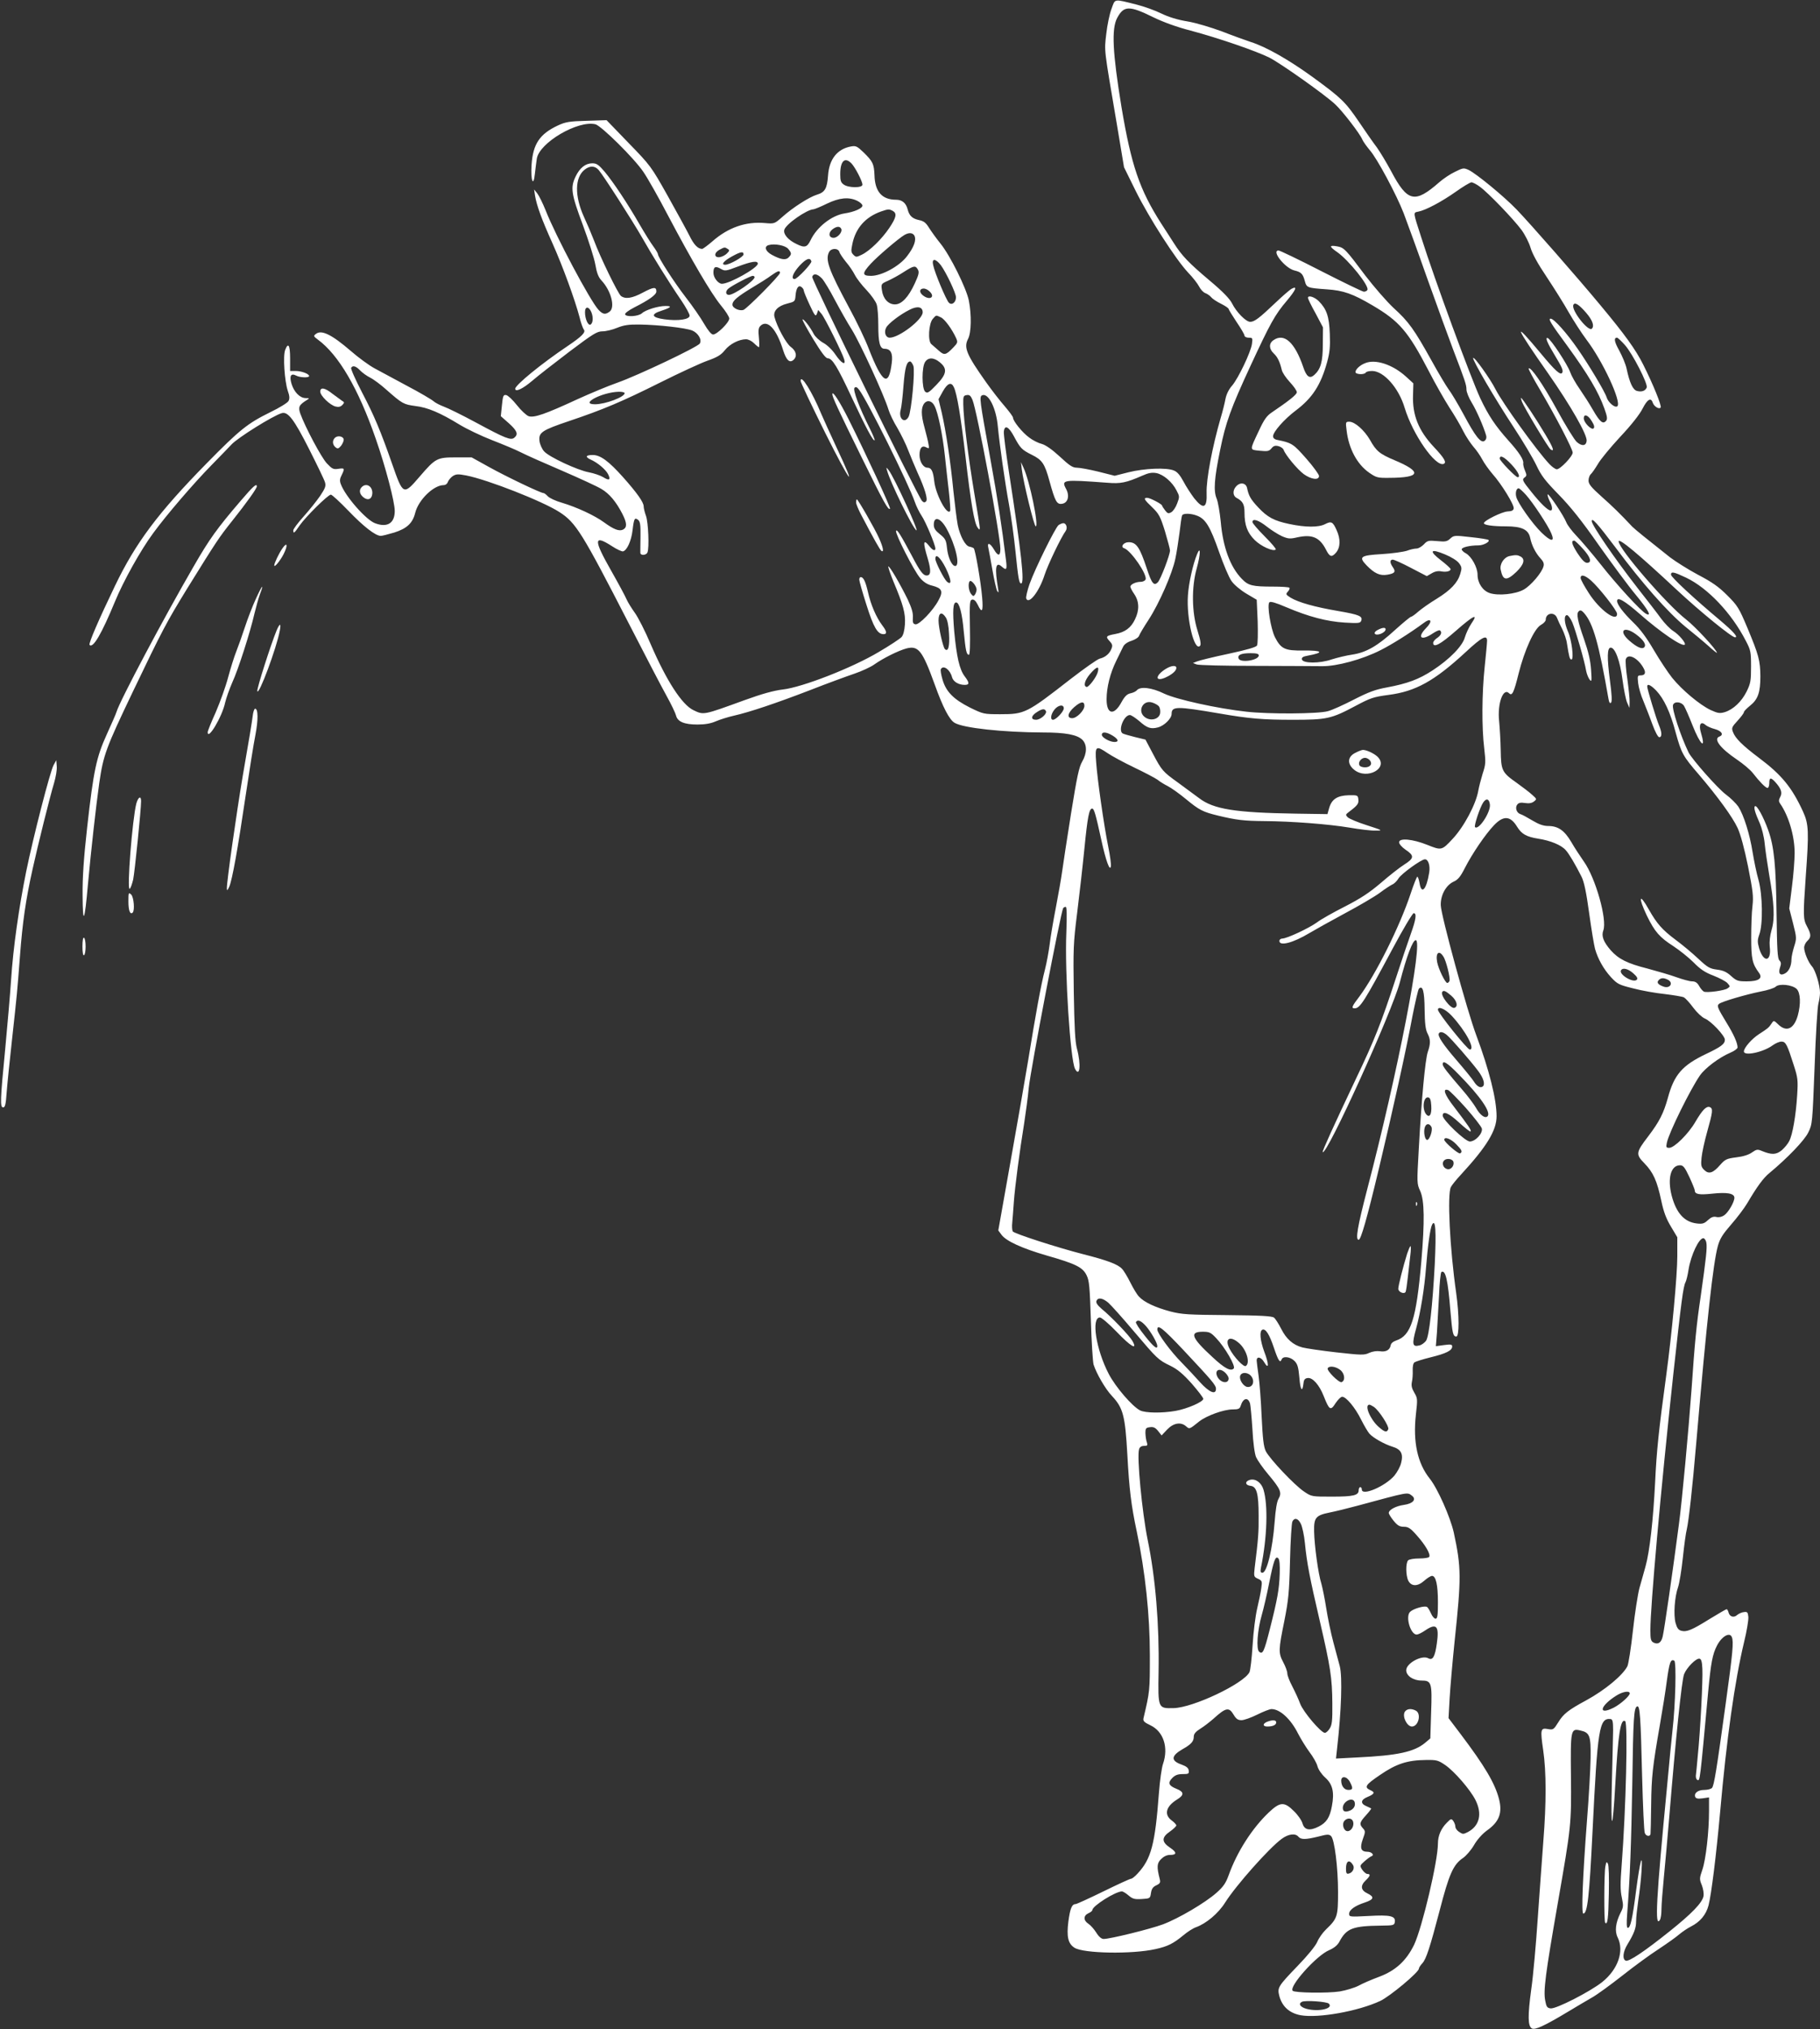 <?xml version="1.0" standalone="no"?>
<!DOCTYPE svg PUBLIC "-//W3C//DTD SVG 20010904//EN"
 "http://www.w3.org/TR/2001/REC-SVG-20010904/DTD/svg10.dtd">
<svg version="1.0" xmlns="http://www.w3.org/2000/svg"
 width="1148pt" height="1280pt" viewBox="0 0 1148 1280"
 preserveAspectRatio="xMidYMid meet">
<rect x="0" y="0" width="1148" height="1280" fill="#333333" stroke="none"/>
<g transform="translate(0,1280) scale(0.1,-0.1)"
fill="#ffffff" stroke="none">
<path d="M7011 12744 c-12 -31 -27 -103 -33 -158 -13 -112 -16 -82 67 -571
l45 -270 74 -150 c85 -171 252 -431 330 -514 30 -31 61 -71 70 -89 9 -18 27
-37 39 -41 13 -5 29 -16 37 -26 7 -9 35 -28 62 -41 26 -13 48 -28 48 -33 0 -4
23 -41 50 -82 28 -41 50 -79 50 -86 0 -7 12 -13 26 -13 25 0 26 -2 21 -39 -7
-52 -86 -217 -125 -263 -20 -22 -36 -54 -42 -84 -5 -27 -18 -80 -30 -119 -53
-183 -92 -389 -89 -474 4 -97 -20 -107 -79 -33 -20 27 -51 74 -67 105 -21 39
-39 61 -60 69 -46 20 -187 14 -287 -11 l-87 -22 -103 26 c-57 14 -118 25 -136
25 -26 0 -46 13 -107 70 -49 45 -89 73 -114 80 -21 5 -57 23 -79 40 -43 31
-102 104 -102 125 0 7 -24 39 -52 72 -29 33 -82 101 -118 152 -124 175 -142
219 -114 273 21 39 23 152 5 243 -16 78 -118 284 -179 359 -26 32 -58 77 -72
99 -20 33 -34 43 -64 49 -41 9 -61 27 -71 68 -10 39 -35 60 -72 60 -89 0 -134
50 -137 154 -3 72 -10 87 -69 145 -41 39 -49 43 -80 37 -86 -16 -137 -80 -144
-184 -6 -82 -20 -105 -70 -120 -49 -15 -152 -81 -218 -140 -50 -44 -50 -44
-110 -39 -120 11 -232 -28 -331 -115 -30 -26 -60 -48 -65 -48 -27 0 -52 26
-80 83 -17 34 -79 147 -137 251 -105 187 -109 192 -247 334 l-139 144 -126 -4
c-109 -3 -132 -7 -180 -29 -116 -54 -158 -117 -167 -248 -7 -99 12 -147 21
-56 4 33 9 75 12 94 16 101 260 244 370 217 37 -10 244 -214 302 -300 27 -39
97 -163 156 -276 150 -284 271 -490 333 -566 29 -35 53 -72 53 -83 0 -25 -77
-101 -102 -101 -11 0 -32 25 -57 68 -21 37 -73 112 -115 166 -74 96 -176 254
-176 273 0 5 -13 27 -29 49 -16 21 -55 84 -87 139 -74 129 -165 266 -221 333
-37 43 -50 52 -77 52 -43 0 -79 -29 -105 -83 -34 -70 -28 -110 45 -305 36 -97
72 -210 79 -250 9 -53 20 -81 38 -100 62 -66 89 -171 52 -198 -27 -20 -43 -17
-70 12 -52 56 -271 467 -334 629 -18 44 -41 91 -52 105 l-20 25 6 -40 c11 -64
42 -149 110 -300 64 -143 141 -354 171 -467 8 -35 21 -69 26 -76 15 -17 -10
-43 -102 -105 -164 -110 -330 -246 -330 -269 0 -23 47 -1 107 50 37 32 144
115 236 185 149 112 173 127 207 127 22 0 63 10 92 22 42 17 72 22 143 21 120
-2 291 -21 332 -38 37 -16 62 -58 47 -82 -13 -22 -392 -202 -520 -247 -60 -21
-172 -68 -249 -103 -205 -95 -277 -120 -311 -108 -15 6 -48 37 -74 70 -26 33
-56 61 -67 63 -18 3 -21 -4 -27 -65 l-7 -68 51 -45 c52 -47 61 -69 34 -91 -22
-18 -57 -4 -244 97 -85 46 -175 90 -200 99 -24 9 -54 24 -65 34 -11 10 -85 54
-165 96 -80 43 -173 93 -208 112 -35 19 -102 68 -150 110 -121 104 -184 134
-219 107 -17 -13 -16 -15 12 -36 131 -96 255 -308 365 -625 63 -180 120 -399
120 -456 0 -77 -47 -107 -125 -77 -57 22 -186 168 -215 246 -8 20 -7 34 5 57
21 43 19 46 -20 40 -32 -5 -40 -1 -73 34 -35 37 -137 229 -168 315 -14 41 -8
54 42 85 17 11 17 12 -9 12 -36 1 -72 38 -88 90 -15 50 -4 69 29 52 24 -13 82
-15 82 -3 0 14 -48 32 -85 32 l-35 0 0 80 c0 83 -12 103 -31 53 -15 -37 -4
-196 16 -257 12 -33 13 -51 5 -65 -5 -11 -57 -43 -115 -71 -142 -70 -192 -109
-400 -321 -308 -314 -449 -502 -580 -775 -100 -208 -168 -364 -160 -372 22
-23 76 70 160 273 53 129 162 325 242 433 84 115 255 314 368 429 55 56 111
114 125 129 38 42 262 182 317 198 39 12 78 -39 174 -229 50 -99 95 -192 99
-207 7 -23 2 -37 -30 -85 -22 -32 -69 -91 -105 -131 -36 -40 -65 -79 -65 -87
0 -24 7 -18 41 32 38 54 178 193 196 193 7 0 56 -45 109 -100 99 -103 173
-160 206 -160 9 0 48 10 85 21 79 25 116 59 132 124 20 81 115 174 178 175 13
0 24 8 28 20 4 11 18 28 31 37 21 13 33 14 85 4 137 -27 483 -163 588 -231
104 -67 143 -130 436 -700 103 -201 211 -408 240 -460 29 -52 55 -107 59 -122
9 -40 52 -58 135 -58 48 0 84 6 118 21 26 11 77 27 113 35 97 22 262 77 480
161 107 42 233 88 280 104 47 16 103 42 125 58 55 39 151 87 203 101 75 19
100 -13 177 -225 53 -148 93 -224 126 -244 54 -33 306 -60 556 -61 144 0 217
-14 250 -46 31 -31 30 -85 -1 -138 -20 -34 -33 -97 -70 -326 -25 -157 -50
-321 -56 -365 -6 -44 -24 -147 -40 -230 -16 -82 -34 -187 -39 -232 -6 -45 -19
-117 -30 -160 -25 -96 -58 -278 -105 -568 -20 -121 -71 -413 -113 -648 l-76
-428 20 -27 c29 -40 129 -86 288 -132 182 -52 225 -74 249 -124 17 -34 20 -73
27 -285 4 -135 12 -260 17 -278 18 -57 75 -155 115 -197 71 -76 84 -122 98
-371 12 -220 24 -319 60 -488 53 -253 82 -523 82 -777 0 -224 0 -228 -40 -397
-4 -18 3 -26 43 -45 83 -39 116 -140 80 -244 -8 -22 -20 -105 -26 -185 -24
-322 -49 -415 -134 -506 -16 -18 -35 -33 -41 -33 -7 0 -85 -36 -175 -80 -90
-44 -169 -80 -175 -80 -24 0 -35 -28 -46 -110 -12 -96 -2 -139 38 -165 56 -37
365 -42 511 -9 78 17 113 35 176 87 26 22 62 45 80 51 64 23 141 87 184 156
69 109 277 343 356 401 43 32 87 37 106 14 16 -19 45 -19 126 1 57 15 67 15
80 3 22 -22 44 -199 44 -353 0 -154 -4 -167 -76 -236 -20 -19 -45 -54 -55 -78
-11 -26 -61 -87 -123 -151 -126 -131 -130 -138 -116 -192 18 -66 64 -107 134
-120 111 -20 363 25 502 90 60 28 244 181 244 204 0 6 10 21 22 34 24 26 48
100 108 329 61 236 87 294 150 336 18 13 49 48 67 79 20 35 52 71 82 93 78 55
99 111 76 200 -26 99 -89 206 -243 410 l-75 99 7 126 c4 69 18 230 31 356 43
405 43 466 -5 689 -22 97 -101 276 -151 339 -78 97 -107 232 -88 404 11 98 11
103 -10 139 -16 27 -20 45 -15 68 4 17 6 49 5 72 -1 24 3 45 11 51 7 5 54 20
103 32 98 24 135 43 135 68 0 13 -8 15 -52 9 l-51 -7 7 88 c3 48 9 152 13 231
3 78 10 145 15 149 26 15 41 -49 57 -248 12 -139 16 -159 37 -159 19 0 19 133
-1 276 -40 279 -57 623 -33 667 6 12 35 48 65 80 161 175 223 277 223 366 0
108 -47 294 -128 511 -58 154 -223 759 -224 820 -2 63 32 125 79 148 30 13 45
32 73 87 47 92 131 215 184 270 59 62 103 60 145 -9 29 -47 59 -64 134 -76 77
-12 145 -40 173 -72 22 -24 61 -91 100 -168 16 -32 30 -98 48 -230 14 -102 31
-203 37 -225 18 -63 54 -128 101 -179 40 -43 50 -48 139 -70 52 -14 142 -30
200 -36 57 -7 112 -16 121 -21 10 -6 36 -34 58 -64 23 -31 55 -61 73 -69 40
-16 127 -109 127 -134 0 -27 -24 -45 -121 -91 -148 -71 -199 -130 -238 -274
-27 -98 -54 -152 -125 -245 -78 -102 -79 -113 -23 -170 55 -57 79 -109 106
-236 15 -71 31 -113 61 -163 l40 -67 0 -118 c0 -122 -34 -489 -70 -754 -47
-343 -61 -480 -70 -674 -12 -236 -34 -436 -61 -532 -11 -38 -27 -98 -38 -135
-10 -38 -29 -158 -41 -268 -12 -110 -28 -211 -35 -225 -30 -58 -141 -150 -260
-215 -113 -61 -143 -85 -175 -137 -30 -48 -33 -50 -66 -44 -47 9 -49 -2 -30
-133 20 -136 20 -334 1 -573 -8 -101 -23 -318 -35 -483 -11 -165 -29 -367 -41
-450 -23 -170 -22 -233 3 -249 20 -12 80 16 230 106 48 29 114 68 147 87 33
18 119 81 193 139 73 58 177 134 230 168 53 35 112 77 130 93 18 15 51 38 73
49 59 30 96 74 112 134 18 71 48 312 73 588 41 465 92 825 151 1072 17 69 29
141 27 160 -3 28 -6 33 -27 30 -14 -1 -33 -10 -43 -18 -21 -20 -48 -12 -55 16
-3 11 -8 20 -12 20 -4 0 -52 -28 -106 -61 -114 -71 -146 -84 -180 -75 -18 5
-27 17 -36 49 -14 52 -6 166 16 227 8 24 22 108 30 185 8 77 19 158 25 180 12
53 35 256 60 550 66 767 106 1129 136 1237 13 46 31 74 84 135 37 42 82 102
100 132 62 105 102 161 142 193 113 94 220 205 244 255 26 52 26 59 40 415 7
200 18 379 24 398 5 19 10 50 10 68 0 48 -29 143 -51 167 -23 26 -49 88 -49
118 0 13 9 32 20 42 25 23 25 41 -1 90 -26 47 -26 68 -9 315 21 285 19 332
-17 411 -70 152 -134 231 -278 339 -105 79 -150 124 -164 163 -10 25 -7 32 29
71 22 24 40 48 40 54 0 6 18 24 39 41 50 40 65 84 65 186 -1 99 -11 135 -82
305 -53 126 -62 140 -127 205 -54 54 -95 83 -183 129 -62 33 -141 83 -177 110
-148 117 -221 176 -239 194 -78 83 -123 127 -194 190 -66 59 -82 79 -82 101 0
16 7 34 15 41 7 6 27 35 44 63 16 29 80 106 141 172 69 73 123 142 141 178 30
59 53 72 64 37 8 -24 41 -44 50 -30 7 11 -48 147 -110 270 -48 96 -116 190
-271 376 -140 169 -444 516 -528 603 -80 83 -253 225 -302 249 -31 14 -35 14
-87 -12 -30 -14 -74 -44 -98 -65 -155 -136 -201 -126 -304 69 -28 52 -68 119
-90 150 -23 30 -73 102 -112 160 -88 129 -111 151 -293 284 -149 108 -294 191
-390 221 -30 10 -111 39 -180 66 -73 27 -166 55 -220 64 -62 10 -120 28 -165
50 -38 19 -108 44 -155 56 -148 37 -135 39 -159 -27z m264 -53 c64 -31 149
-62 235 -84 176 -47 412 -128 498 -171 72 -37 352 -235 415 -295 45 -42 155
-184 170 -221 6 -14 28 -44 47 -67 47 -53 169 -282 214 -398 19 -50 87 -236
150 -415 64 -179 137 -379 162 -445 76 -198 84 -223 84 -252 0 -16 15 -53 34
-84 30 -49 73 -148 90 -205 4 -13 1 -26 -9 -34 -23 -19 -59 27 -133 166 -35
65 -77 135 -93 156 -15 20 -65 103 -110 185 -108 194 -143 244 -238 330 -43
40 -123 132 -179 205 -125 167 -134 176 -177 184 -52 9 -52 0 -2 -35 73 -50
207 -217 192 -240 -3 -6 -13 -11 -22 -11 -8 0 -130 59 -269 130 -140 72 -261
130 -269 130 -48 0 41 -112 100 -126 42 -10 53 -21 65 -65 12 -44 14 -45 139
-54 105 -7 164 -28 288 -101 170 -100 225 -164 355 -414 41 -80 100 -183 130
-230 31 -47 70 -113 87 -148 17 -34 47 -79 65 -100 18 -20 43 -56 55 -79 12
-23 41 -64 64 -91 59 -66 139 -197 135 -219 -2 -13 -13 -18 -39 -19 -35 -2
-149 -58 -149 -74 0 -12 55 -20 139 -20 100 0 142 -20 153 -73 10 -48 34 -95
65 -129 18 -19 24 -33 19 -50 -10 -40 -80 -122 -125 -147 -52 -29 -160 -40
-214 -22 -45 15 -77 64 -77 116 0 46 -38 115 -74 135 -14 7 -26 19 -26 25 0
13 52 25 106 25 31 0 74 23 63 34 -3 4 -54 12 -112 18 -103 12 -107 11 -129
-9 -20 -19 -31 -21 -83 -16 -55 5 -62 3 -84 -21 -14 -14 -34 -26 -46 -26 -13
0 -40 -6 -61 -14 -22 -7 -92 -17 -157 -21 -137 -8 -149 -17 -96 -72 49 -50 83
-66 130 -58 47 8 55 18 35 47 -20 28 -20 48 -1 48 9 0 60 -23 115 -52 l100
-52 31 18 c20 12 41 16 60 12 31 -6 59 1 59 14 0 5 -27 30 -61 56 -78 60 -67
76 26 37 39 -16 76 -39 88 -55 18 -24 19 -32 8 -68 -17 -56 -60 -102 -149
-157 -43 -26 -94 -62 -115 -80 -20 -18 -41 -33 -46 -33 -5 0 -51 -38 -102 -84
-110 -101 -182 -142 -270 -155 -35 -5 -93 -19 -128 -30 -77 -27 -184 -26 -189
0 -2 12 7 18 35 23 109 20 97 34 -26 33 -116 -2 -141 10 -179 84 -27 55 -51
204 -35 220 7 7 39 -2 109 -32 139 -59 253 -89 366 -96 86 -5 98 -4 104 11 11
29 -11 39 -145 62 -147 25 -250 54 -300 84 -31 20 -32 22 -17 39 9 10 13 21 9
24 -3 4 -50 7 -103 7 -130 0 -156 6 -197 49 -73 75 -119 199 -133 362 -6 58
-17 124 -26 145 -20 48 -15 124 22 304 35 175 68 265 193 535 123 265 153 320
228 408 57 68 69 96 31 76 -13 -7 -59 -47 -103 -89 -101 -96 -132 -120 -159
-120 -27 0 -87 61 -115 117 -14 28 -58 74 -138 141 -134 113 -177 157 -229
239 -21 32 -56 88 -80 124 -136 213 -188 365 -250 734 -56 342 -64 493 -27
562 42 78 76 79 228 4z m-1905 -921 c23 -23 70 -113 70 -135 0 -21 -88 -21
-118 1 -18 12 -22 25 -22 65 0 83 28 111 70 69z m-1594 -42 c31 -36 215 -323
275 -428 61 -108 165 -276 245 -393 30 -44 54 -88 54 -98 0 -24 -72 -35 -159
-23 -81 11 -89 32 -19 54 61 20 70 30 26 30 -46 0 -125 -24 -149 -46 -22 -20
-100 -25 -106 -7 -3 7 23 26 58 44 93 47 139 80 139 100 0 31 -16 30 -84 -6
-69 -37 -111 -43 -139 -22 -18 13 -130 242 -171 352 -15 39 -43 105 -63 148
-59 130 -58 248 5 297 33 26 64 25 88 -2z m5560 -107 c51 -37 209 -201 261
-271 22 -30 48 -81 57 -112 11 -38 46 -102 102 -185 47 -71 110 -171 139 -223
30 -52 80 -130 113 -174 103 -136 221 -391 194 -418 -14 -14 -58 23 -68 56
-10 34 -111 203 -182 305 -70 101 -150 191 -171 191 -17 0 -2 -26 104 -170
133 -183 197 -291 235 -397 18 -50 20 -66 11 -77 -20 -24 -39 -8 -83 68 -22
39 -61 99 -85 134 -24 34 -51 82 -59 105 -16 47 -122 208 -142 215 -17 5 -3
-30 45 -109 45 -74 55 -97 47 -110 -11 -18 -44 12 -137 124 -178 214 -164 174
48 -128 143 -205 249 -390 243 -427 -4 -31 -30 -34 -62 -6 -15 13 -71 104
-125 203 -88 161 -166 274 -179 261 -2 -3 29 -63 71 -133 103 -175 207 -376
207 -398 0 -23 -78 -105 -100 -105 -9 0 -30 15 -47 33 -81 86 -297 387 -340
472 -32 64 -136 210 -141 197 -4 -14 136 -255 256 -437 58 -88 122 -196 143
-240 31 -66 56 -98 141 -185 74 -76 145 -164 253 -319 83 -117 187 -258 233
-313 80 -97 103 -140 64 -119 -32 17 -184 182 -286 312 -54 68 -123 149 -152
179 -29 30 -58 69 -64 85 -15 40 -114 188 -118 176 -2 -5 4 -23 12 -40 18 -33
21 -61 7 -61 -18 0 -65 46 -123 119 -55 68 -58 76 -43 88 16 11 16 16 4 45 -8
18 -12 39 -11 45 5 22 -27 71 -94 145 -82 92 -125 156 -177 266 -61 132 -287
746 -373 1017 -52 161 -51 153 -18 160 47 9 148 63 236 125 46 33 90 59 99 60
9 0 34 -13 55 -29z m-3930 -87 c19 -9 34 -23 34 -31 0 -17 -52 -40 -112 -49
-81 -12 -176 -86 -215 -169 -22 -45 -37 -50 -89 -24 -53 25 -84 62 -77 89 9
36 143 129 185 130 7 1 45 16 83 35 79 38 138 44 191 19z m225 -64 c28 -16 23
-41 -21 -107 -47 -70 -124 -146 -175 -170 -33 -16 -36 -16 -52 0 -15 15 -16
24 -6 71 21 98 82 167 180 202 47 16 50 16 74 4z m-324 -115 c7 -20 -24 -55
-49 -55 -30 0 -35 30 -9 52 28 22 50 23 58 3z m461 -42 c13 -27 -3 -72 -46
-128 -48 -64 -160 -125 -228 -125 -57 0 -57 16 -2 76 44 48 178 162 213 182
29 17 53 14 63 -5z m-796 -83 c22 -27 22 -34 2 -54 -18 -19 -51 -13 -106 17
-40 22 -50 52 -20 61 39 11 106 -2 124 -24z m-382 0 c13 -8 12 -12 -5 -29 -11
-11 -31 -21 -45 -23 -36 -5 -38 27 -3 46 34 18 34 18 53 6z m705 -20 c3 -11
22 -38 41 -62 20 -23 45 -60 56 -82 11 -22 45 -66 75 -97 29 -31 58 -72 63
-90 6 -19 10 -77 10 -131 0 -109 10 -148 39 -148 39 0 54 -28 46 -89 -19 -155
-59 -131 -145 89 -21 56 -77 173 -124 259 -129 240 -152 303 -126 352 14 25
57 25 65 -1z m-605 -15 c0 -15 -88 -65 -116 -65 -28 0 -9 24 42 52 56 31 74
34 74 13z m428 -43 c4 -13 -89 -112 -106 -112 -25 0 -10 39 32 85 42 44 65 53
74 27z m816 -24 c34 -46 96 -177 96 -203 0 -33 -27 -53 -45 -34 -17 17 -89
188 -99 237 -10 43 14 43 48 0z m-1154 9 c0 -27 -178 -127 -226 -127 -24 0
-54 39 -54 69 0 39 12 45 47 25 26 -15 32 -14 108 15 87 33 125 38 125 18z
m1010 -38 c9 -16 5 -33 -20 -87 -40 -87 -83 -132 -125 -132 -42 0 -75 36 -82
89 -6 40 -5 41 38 60 24 11 69 35 99 55 64 41 75 43 90 15z m-870 -20 c0 -16
-209 -227 -231 -234 -26 -8 -69 12 -69 33 0 25 30 50 125 108 44 26 98 60 119
76 42 30 56 34 56 17z m265 -36 c14 -16 50 -75 80 -133 31 -58 79 -144 109
-191 54 -88 204 -415 230 -502 8 -27 33 -79 56 -116 22 -38 54 -102 69 -142
16 -41 42 -103 58 -139 48 -105 67 -170 54 -183 -8 -8 -15 -7 -25 3 -28 31
-699 1399 -693 1414 9 24 33 19 62 -11z m-425 9 c0 -22 -130 -112 -162 -112
-22 0 -24 23 -3 40 22 19 139 80 153 80 6 0 12 -4 12 -8z m310 -85 c0 -6 17
-47 37 -90 33 -71 38 -76 46 -55 l8 23 21 -25 c21 -25 131 -246 143 -287 12
-41 -18 -25 -55 30 -21 31 -52 61 -78 75 -23 13 -50 38 -59 55 -22 43 -65 99
-71 92 -3 -2 28 -59 68 -125 50 -82 78 -120 91 -120 29 0 61 -53 152 -248 89
-190 135 -277 144 -269 2 3 -12 37 -31 75 -67 133 -108 244 -96 256 8 8 16 5
30 -14 50 -65 311 -591 350 -705 9 -27 29 -67 43 -88 25 -36 87 -184 87 -207
0 -18 -18 -11 -38 15 -39 49 -42 27 -10 -79 22 -75 20 -106 -7 -106 -22 0 -42
26 -92 122 -71 133 -96 174 -101 159 -6 -18 113 -252 152 -297 22 -26 46 -41
76 -48 62 -16 71 -35 40 -92 -34 -65 -123 -157 -146 -152 -15 3 -18 11 -16 43
2 29 -7 59 -32 113 -47 96 -116 215 -123 209 -2 -3 12 -45 32 -94 63 -150 77
-202 73 -270 -3 -41 -10 -68 -21 -81 -10 -11 -75 -54 -145 -95 -168 -100 -481
-222 -604 -236 -58 -7 -130 -27 -238 -66 -267 -97 -260 -96 -327 -64 -72 35
-169 185 -268 414 -35 83 -81 173 -101 200 -20 28 -44 66 -52 85 -8 19 -52
101 -98 182 -111 195 -110 228 6 153 30 -20 62 -34 69 -33 25 5 53 65 61 134
9 75 13 82 36 64 12 -11 15 -32 14 -104 -1 -50 -1 -97 -1 -103 1 -19 38 -16
45 3 12 30 5 189 -9 229 -8 22 -15 49 -15 61 0 26 -42 85 -129 183 -92 103
-144 141 -192 141 -45 0 -50 -12 -13 -29 43 -19 94 -62 109 -91 19 -37 8 -44
-30 -20 -18 11 -59 25 -91 31 -71 13 -250 96 -282 132 -13 14 -26 43 -29 64
-7 55 14 69 189 128 211 71 330 121 574 243 120 60 254 122 297 137 62 22 85
36 109 66 31 39 89 69 134 69 14 0 36 -11 50 -25 14 -14 28 -25 31 -25 3 0 3
27 0 59 -5 47 -3 63 9 75 44 44 102 -18 144 -154 20 -62 40 -81 64 -61 26 22
19 57 -15 82 -30 21 -88 128 -104 190 -9 37 21 69 80 84 48 12 50 13 53 51 4
48 19 69 38 53 8 -6 14 -16 14 -22z m792 -4 c41 -37 2 -61 -42 -25 -24 20 -20
42 7 42 9 0 25 -7 35 -17z m4142 -135 c41 -47 54 -84 37 -101 -22 -22 -130
115 -117 149 8 21 35 4 80 -48z m-4184 2 c0 -46 -149 -160 -208 -160 -26 0
-38 35 -22 64 14 26 87 82 147 112 50 26 83 19 83 -16z m-2090 1 c14 -34 10
-73 -7 -79 -15 -4 -33 38 -33 79 0 38 24 38 40 0z m2205 -33 c24 -11 70 -74
96 -131 11 -25 10 -30 -17 -58 -47 -49 -58 -52 -92 -21 -17 15 -38 33 -47 41
-24 19 -17 131 9 160 22 25 19 24 51 9z m4315 -175 c49 -56 145 -244 137 -267
-8 -21 -31 -30 -61 -22 -26 6 -47 51 -66 141 -6 28 -27 78 -46 113 -32 57 -36
82 -14 82 4 0 27 -21 50 -47z m-4321 -109 c48 -40 43 -74 -23 -142 -47 -49
-56 -54 -70 -43 -22 19 -23 157 0 189 20 29 55 28 93 -4z m-168 -21 c12 -31
-12 -288 -30 -322 -25 -46 -65 -11 -50 43 5 17 13 86 18 154 9 114 20 152 42
152 5 0 14 -12 20 -27z m-3490 -29 c13 -14 42 -35 64 -46 22 -11 69 -46 103
-77 100 -88 108 -92 182 -102 78 -9 157 -43 278 -117 46 -28 138 -72 205 -98
67 -26 149 -60 182 -77 33 -17 150 -69 260 -116 111 -48 222 -99 248 -115 50
-29 93 -80 133 -158 29 -57 30 -84 5 -98 -25 -13 -59 0 -122 46 -59 43 -171
95 -265 123 -39 11 -79 30 -89 41 -10 11 -22 20 -27 20 -18 0 -237 105 -343
164 l-110 61 -100 0 c-118 0 -128 -5 -227 -120 -104 -121 -105 -120 -175 80
-72 206 -113 304 -188 447 -42 81 -74 152 -70 158 10 17 30 11 56 -16z m3746
-107 c20 -44 43 -181 73 -437 33 -289 56 -421 76 -447 12 -17 13 -17 14 -1 0
10 -16 109 -35 220 -36 216 -68 467 -69 558 -1 50 1 55 22 58 17 3 25 -4 36
-30 29 -69 176 -857 176 -940 0 -47 -15 -48 -41 -3 -24 41 -44 46 -35 10 3
-13 15 -77 26 -141 11 -63 25 -123 30 -132 9 -13 10 -11 6 13 -23 135 -16 176
23 141 29 -26 34 -19 27 37 -28 227 -52 382 -99 642 -69 379 -71 394 -51 402
39 15 88 -82 98 -197 11 -113 44 -349 71 -495 13 -71 31 -202 40 -290 18 -176
23 -205 36 -205 23 0 2 191 -77 703 -19 125 -34 240 -32 255 5 44 30 32 63
-29 41 -77 50 -86 114 -118 65 -32 81 -56 111 -166 35 -127 46 -147 77 -143
39 4 52 50 27 95 -30 57 -21 59 261 38 84 -7 118 0 221 45 38 17 60 21 88 16
45 -9 100 -56 127 -109 20 -38 20 -41 4 -83 -9 -25 -26 -49 -37 -55 -18 -10
-24 -8 -39 12 -10 13 -19 27 -19 30 0 9 -76 49 -94 49 -25 0 -20 -11 32 -60
42 -41 51 -57 80 -150 17 -58 32 -113 32 -122 0 -28 -58 -179 -76 -200 -25
-26 -39 -10 -70 85 -45 136 -66 167 -115 167 -32 0 -54 -30 -28 -38 42 -14
147 -166 135 -197 -3 -8 -17 -15 -31 -15 -31 0 -65 -16 -65 -31 0 -5 11 -27
25 -47 31 -46 33 -100 4 -159 -25 -53 -63 -81 -124 -92 -59 -11 -63 -16 -36
-45 17 -18 20 -28 12 -47 -11 -31 -39 -55 -73 -63 -15 -3 -98 -62 -185 -129
-277 -216 -289 -222 -444 -222 -104 0 -107 1 -191 42 -103 52 -151 100 -173
177 -9 31 -14 60 -10 66 16 27 58 -4 70 -51 7 -28 41 -49 80 -49 31 0 31 13 0
54 -33 43 -51 124 -66 283 -11 131 -8 183 12 183 20 0 38 -67 48 -182 12 -123
17 -148 33 -148 6 0 8 66 6 172 -3 157 -1 173 14 176 12 2 23 -8 35 -32 27
-58 36 -44 28 47 -8 96 -43 299 -53 309 -4 3 -16 8 -27 10 -26 4 -60 68 -74
137 -6 32 -18 127 -27 212 -18 187 -48 385 -74 497 l-20 84 27 49 c30 53 54
62 70 26z m-2077 -37 c0 -24 -121 -70 -187 -70 -100 0 43 76 150 79 20 0 37
-3 37 -9z m1955 -81 c22 -42 51 -182 65 -314 6 -60 18 -162 25 -225 7 -63 11
-119 8 -123 -19 -31 -91 104 -100 187 -7 64 -18 86 -43 86 -26 0 -50 38 -50
80 0 45 16 63 43 48 18 -9 19 -7 14 18 -2 16 -14 65 -26 109 -22 79 -22 125 0
152 19 22 48 15 64 -18z m4145 -95 c16 -25 19 -39 12 -46 -13 -13 -62 36 -62
63 0 31 27 22 50 -17z m-506 -274 c41 -44 59 -80 39 -80 -13 0 -113 104 -113
117 0 26 28 12 74 -37z m91 -191 c44 -49 140 -194 160 -243 24 -56 -1 -54 -62
5 -59 58 -149 186 -159 225 -7 27 1 54 15 54 5 0 25 -18 46 -41z m-2071 -133
c51 -21 80 -69 135 -226 28 -80 63 -163 79 -185 16 -23 55 -56 93 -79 l66 -39
6 -136 c2 -75 1 -143 -4 -152 -5 -11 -61 -27 -181 -53 -95 -20 -184 -42 -198
-48 l-25 -10 23 -9 c13 -5 179 -9 370 -9 191 -1 381 -1 422 -2 92 -1 252 42
368 101 72 36 189 110 270 170 49 38 62 14 16 -32 -58 -60 -28 -81 44 -32 20
13 39 22 44 19 16 -10 8 -32 -17 -48 -14 -9 -25 -23 -25 -31 0 -34 45 -10 142
75 113 99 146 115 99 47 -16 -24 -34 -63 -41 -87 -15 -55 -96 -138 -203 -208
-87 -57 -160 -84 -289 -108 -72 -13 -115 -29 -207 -76 -64 -33 -138 -67 -166
-74 -61 -17 -371 -19 -513 -3 -183 20 -441 77 -519 114 -77 38 -151 47 -172
21 -6 -7 -24 -16 -40 -19 -22 -5 -36 -18 -57 -56 -47 -87 -94 -78 -94 18 0 76
23 166 61 243 17 35 36 74 43 88 7 16 27 30 53 38 24 8 45 22 48 32 3 10 30
55 60 101 66 101 150 292 169 386 8 37 19 111 26 163 6 52 13 101 16 108 5 16
57 15 98 -2z m-1582 -83 c56 -103 86 -233 53 -233 -21 0 -46 54 -52 116 -5 46
-10 57 -44 84 -29 23 -39 38 -39 60 0 58 44 44 82 -27z m4217 -115 c171 -229
330 -409 443 -502 51 -41 117 -96 146 -122 28 -26 52 -44 52 -42 0 18 -137
166 -195 211 -121 94 -425 445 -425 492 0 24 124 -79 367 -306 147 -137 346
-299 367 -299 22 0 -10 36 -94 107 -165 138 -310 273 -310 288 0 22 18 18 96
-19 136 -65 286 -223 376 -398 31 -59 33 -70 33 -163 0 -89 -3 -106 -28 -157
-32 -64 -84 -113 -138 -130 -32 -9 -44 -7 -90 14 -67 32 -179 125 -242 203
-26 33 -78 111 -115 174 -46 79 -87 134 -130 175 -62 60 -102 113 -102 135 0
29 46 3 141 -80 134 -118 271 -211 286 -195 9 9 -37 64 -73 86 -19 12 -54 48
-77 79 -22 31 -89 117 -147 191 -145 186 -290 398 -290 423 0 25 35 -14 149
-165z m-205 -9 c50 -55 59 -89 26 -89 -14 0 -33 20 -60 61 -36 57 -42 79 -20
79 4 0 29 -23 54 -51z m-4018 -123 c35 -73 39 -111 7 -85 -18 16 -73 123 -73
144 0 38 32 9 66 -59z m4069 -77 c52 -46 165 -190 165 -211 0 -56 -111 25
-179 132 -28 43 -51 86 -51 94 0 25 26 19 65 -15z m-3875 -58 c0 -9 -5 -23
-10 -31 -9 -13 -12 -12 -25 4 -16 21 -20 68 -8 80 10 10 43 -31 43 -53z m3832
-148 c57 -65 93 -192 154 -542 4 -23 9 -30 16 -23 7 7 5 50 -7 139 -19 146
-18 208 5 208 28 0 59 -85 74 -201 8 -61 21 -126 29 -145 l15 -34 1 36 c1 19
-6 84 -14 144 -9 59 -13 116 -10 127 14 41 80 6 114 -60 14 -27 7 -42 -21 -42
-19 0 -20 -4 -15 -50 3 -27 18 -78 33 -112 14 -35 40 -100 56 -145 18 -49 36
-83 44 -83 18 0 18 29 -2 76 -18 43 -74 228 -74 244 0 20 23 9 57 -26 49 -52
89 -137 123 -266 36 -130 45 -147 147 -265 117 -137 211 -266 243 -335 19 -41
42 -126 66 -243 31 -157 35 -189 28 -250 -5 -38 -8 -128 -8 -200 0 -133 7
-164 49 -221 26 -35 -2 -54 -77 -54 -55 0 -64 3 -98 33 -28 26 -50 36 -89 41
-47 6 -60 14 -119 69 -37 35 -102 89 -144 120 -84 63 -117 101 -167 189 -61
109 -70 82 -13 -38 50 -102 80 -136 167 -192 38 -25 96 -71 127 -102 43 -44
73 -64 126 -84 38 -15 78 -36 88 -47 18 -20 18 -22 1 -33 -18 -14 -128 -29
-149 -21 -7 3 -21 19 -30 35 -12 22 -25 30 -45 30 -15 0 -59 12 -98 26 -38 14
-121 38 -184 55 -127 32 -182 60 -231 115 -46 53 -60 90 -47 125 26 67 -49
332 -122 434 -23 33 -60 89 -80 124 -43 73 -83 101 -146 101 -29 0 -58 10 -98
34 -32 19 -66 38 -77 41 -25 8 -35 42 -19 61 9 11 23 13 48 9 25 -4 42 -1 56
9 20 16 19 16 -11 43 -17 16 -61 49 -97 75 -94 66 -99 78 -101 206 -1 59 -6
141 -10 183 -12 110 25 214 63 176 19 -19 30 4 60 125 37 147 98 282 140 306
17 9 31 24 31 33 0 43 55 52 71 12 6 -16 21 -48 34 -73 12 -25 26 -65 29 -90
13 -82 17 -100 28 -100 17 0 2 124 -22 177 -23 53 -27 103 -6 103 7 0 23 -21
34 -47 21 -51 77 -243 87 -305 4 -20 14 -45 22 -55 13 -16 14 -9 9 62 -4 58
-16 111 -45 195 -39 110 -49 159 -34 173 10 11 19 8 35 -10z m-4026 -28 c10
-15 18 -54 20 -102 5 -79 -5 -118 -26 -97 -12 12 -40 135 -40 180 0 50 20 59
46 19z m4352 -105 c48 -35 69 -67 53 -83 -14 -14 -47 1 -95 43 -69 61 -34 95
42 40z m-938 -42 c0 -13 -7 -86 -15 -163 -18 -169 -19 -386 -3 -515 10 -88 10
-100 -10 -160 -11 -36 -23 -83 -27 -105 -14 -86 -91 -231 -164 -308 -66 -71
-69 -72 -158 -36 -93 37 -178 45 -178 16 0 -10 18 -31 40 -46 57 -38 56 -54
-7 -94 -29 -18 -96 -71 -148 -116 -73 -62 -126 -97 -225 -148 -71 -36 -152
-81 -178 -101 -51 -37 -190 -102 -219 -102 -10 0 -18 -7 -18 -15 0 -35 87 -12
190 50 30 18 130 74 221 123 92 49 192 108 223 131 30 23 66 46 78 52 13 5 30
23 39 38 16 28 144 121 167 121 21 0 34 -40 27 -83 -17 -108 -49 -143 -61 -67
-4 22 -10 40 -14 40 -4 0 -23 -49 -43 -109 -69 -207 -219 -507 -322 -646 -49
-64 -53 -75 -30 -75 34 0 62 45 240 378 65 122 125 222 132 222 20 0 15 -38
-18 -130 -17 -47 -60 -175 -96 -285 -89 -273 -135 -389 -249 -627 -142 -300
-215 -460 -211 -465 25 -24 438 885 487 1072 43 166 81 265 100 265 49 0 -114
-838 -306 -1571 -61 -235 -76 -319 -54 -319 14 0 52 132 129 455 86 361 170
739 210 955 18 90 36 169 41 174 24 24 35 -16 36 -133 1 -86 6 -126 18 -149
20 -38 20 -65 2 -117 -16 -46 -40 -299 -57 -615 -12 -212 -12 -216 9 -262 27
-59 29 -189 7 -448 -32 -362 -65 -464 -158 -495 -19 -6 -33 -18 -35 -30 -5
-30 -30 -44 -68 -38 -21 3 -46 -1 -67 -10 -31 -15 -47 -15 -208 3 -96 11 -192
25 -214 31 -60 16 -102 54 -134 118 -16 31 -36 63 -45 70 -12 10 -83 14 -293
16 -248 2 -287 4 -361 23 -94 25 -167 59 -198 94 -12 12 -36 52 -54 88 -18 36
-41 75 -53 87 -26 29 -95 54 -244 92 -164 42 -436 130 -445 144 -4 7 -6 32 -3
57 2 25 7 83 10 130 7 96 36 316 65 495 10 66 24 167 29 224 12 117 202 1108
217 1133 3 4 10 8 16 8 7 0 8 -50 4 -162 -11 -248 25 -804 55 -860 30 -57 39
27 12 127 -12 46 -16 131 -20 355 -4 273 -3 310 21 500 14 113 35 296 46 408
20 201 30 252 49 252 12 0 22 -35 57 -195 29 -134 55 -205 61 -169 2 12 -5 68
-17 125 -27 134 -68 420 -76 532 -8 102 -2 107 73 56 25 -17 100 -58 167 -90
67 -32 133 -67 147 -77 13 -11 42 -29 64 -40 22 -11 74 -48 115 -82 85 -70
106 -81 205 -105 112 -27 162 -33 287 -34 172 -1 407 -19 539 -41 64 -11 138
-20 165 -19 48 0 47 1 -55 34 -57 18 -111 41 -120 50 -15 15 -14 18 9 35 53
40 61 51 58 78 -3 26 -5 27 -61 26 -72 -2 -107 -25 -123 -80 l-11 -39 -199 3
c-385 6 -520 28 -611 98 -32 24 -92 68 -133 98 -96 69 -102 76 -158 182 l-47
89 -66 16 c-36 9 -71 19 -78 23 -30 19 8 116 46 116 8 0 35 -18 60 -39 48 -43
72 -51 117 -39 39 10 86 56 86 85 0 49 31 49 300 3 190 -33 276 -40 465 -40
214 0 242 6 394 87 96 51 113 57 210 70 170 22 288 87 486 270 102 95 135 112
135 71z m-1440 -92 c0 -31 -116 -49 -127 -20 -9 23 15 34 75 34 38 0 52 -4 52
-14z m-1015 -103 c-7 -32 -58 -99 -71 -96 -22 5 -12 42 21 81 42 49 60 54 50
15z m385 -218 c6 -8 10 -26 8 -42 -4 -37 -55 -54 -93 -29 -55 36 -17 116 45
94 16 -5 34 -16 40 -23z m-470 3 c0 -29 -48 -78 -77 -78 -35 0 -29 33 12 69
42 37 65 40 65 9z m3782 0 c8 -13 32 -67 53 -121 51 -129 88 -160 53 -45 -14
48 0 71 29 46 10 -9 37 -21 61 -27 42 -12 57 -36 27 -47 -39 -15 6 -74 111
-145 40 -27 86 -66 101 -86 41 -53 80 -93 92 -93 6 0 11 14 11 30 0 36 9 38
37 8 38 -42 47 -68 32 -95 -10 -19 -10 -28 -1 -41 54 -77 92 -205 92 -312 0
-41 -7 -137 -17 -213 l-17 -137 24 -94 c23 -91 23 -95 7 -146 -9 -29 -17 -65
-17 -80 0 -42 -16 -77 -41 -90 -30 -17 -44 0 -31 38 8 23 7 33 -4 44 -12 12
-15 67 -18 294 -4 307 -15 423 -53 529 -30 83 -71 158 -83 150 -10 -6 0 -41
31 -110 12 -28 26 -83 30 -125 4 -41 17 -129 28 -195 32 -182 37 -278 16 -349
-11 -39 -15 -76 -12 -107 12 -96 -39 -104 -67 -10 -11 39 -11 52 1 86 24 64
21 252 -5 345 -12 41 -28 120 -37 174 -18 115 -56 235 -90 288 -14 20 -49 55
-79 77 -51 38 -213 221 -235 265 -50 103 -107 276 -98 300 9 24 52 20 69 -6z
m-3912 -16 c0 -20 -49 -72 -68 -72 -19 0 -14 35 9 64 24 30 59 35 59 8z m-112
-19 c5 -18 -36 -53 -63 -53 -36 0 -32 26 8 50 33 21 48 21 55 3z m420 -153
c36 -22 42 -40 12 -40 -30 0 -80 28 -80 45 0 21 29 19 68 -5z m2380 -436 c4
-49 -72 -163 -94 -141 -8 8 32 127 52 156 20 29 38 22 42 -15z m-294 -957 c18
-26 45 -136 39 -154 -3 -7 -9 -13 -14 -13 -13 0 -56 89 -64 132 -11 58 12 78
39 35z m1198 -106 c25 -22 30 -33 22 -41 -22 -22 -115 34 -99 60 11 18 44 10
77 -19z m219 -41 c37 -20 12 -58 -28 -43 -34 12 -44 25 -32 39 14 17 33 18 60
4z m812 -58 c24 -25 27 -94 7 -167 -24 -85 -71 -107 -123 -57 -28 27 -29 27
-42 7 -19 -28 -23 -31 -80 -68 -45 -29 -95 -86 -95 -109 0 -31 123 -5 182 39
18 13 42 23 55 23 27 0 36 -18 78 -150 25 -78 27 -93 21 -188 -8 -129 -29
-249 -50 -289 -8 -17 -30 -43 -47 -58 -35 -29 -64 -30 -125 -5 -28 12 -34 11
-63 -9 -21 -15 -56 -26 -99 -31 -61 -8 -70 -12 -102 -48 -45 -52 -72 -60 -101
-31 -19 19 -21 29 -16 78 3 31 19 105 36 165 35 124 37 144 16 153 -22 8 -47
-18 -91 -93 -44 -76 -133 -164 -165 -164 -19 0 -21 4 -15 32 12 62 149 339
209 425 33 47 121 113 191 143 25 10 46 26 46 33 0 29 -25 84 -70 157 -56 92
-62 106 -47 118 18 15 173 60 263 78 44 8 86 22 94 30 22 22 105 13 133 -14z
m-2178 -43 c35 -31 44 -68 19 -76 -23 -8 -90 79 -77 100 8 13 22 7 58 -24z m2
-126 c88 -95 151 -213 114 -213 -16 0 -201 231 -201 251 0 25 47 5 87 -38z
m-31 -121 c28 -23 152 -166 197 -226 36 -47 47 -89 28 -100 -15 -10 -36 3 -54
32 -9 15 -57 74 -107 132 -88 102 -124 156 -114 172 8 13 27 9 50 -10z m75
-249 c138 -140 206 -240 182 -264 -16 -16 -48 8 -74 55 -13 22 -50 72 -84 111
-97 112 -125 149 -125 162 0 28 29 10 101 -64z m45 -211 c52 -59 97 -117 101
-130 7 -30 -40 -82 -76 -82 -29 0 -171 136 -171 163 0 33 38 17 104 -44 37
-34 69 -59 72 -56 7 7 -14 37 -104 155 -61 78 -75 120 -37 106 9 -4 59 -54
111 -112z m-218 14 c4 -57 -12 -81 -34 -52 -25 35 -15 110 15 104 12 -2 17
-17 19 -52z m1 -134 c10 -19 -11 -82 -27 -82 -14 0 -23 46 -16 75 7 29 29 33
43 7z m156 -109 c37 -38 41 -48 25 -58 -10 -6 -100 71 -100 86 0 22 42 6 75
-28z m-18 -109 c8 -22 -10 -49 -32 -49 -10 0 -22 7 -28 16 -15 24 -1 49 28 49
15 0 28 -7 32 -16z m1489 -98 c19 -41 34 -79 34 -84 0 -25 27 -30 111 -21 92
10 139 2 139 -26 0 -27 -39 -94 -65 -111 -15 -10 -34 -14 -49 -10 -18 4 -32
-1 -53 -20 -23 -22 -35 -25 -70 -21 -79 9 -130 66 -159 177 -27 108 -5 190 53
190 20 0 30 -12 59 -74z m-1606 -551 c-14 -261 -35 -452 -55 -482 -9 -12 -27
-26 -41 -29 -46 -12 -49 7 -21 108 27 99 52 251 62 383 10 129 26 248 38 270
22 42 27 -38 17 -250z m1713 138 c6 -32 -1 -96 -36 -343 -26 -174 -37 -286
-57 -580 -19 -261 -60 -707 -80 -855 -37 -284 -93 -671 -102 -706 -9 -41 -30
-54 -59 -39 -16 9 -19 22 -19 78 0 150 64 869 145 1617 50 454 62 551 77 578
5 10 14 46 19 80 15 91 65 197 93 197 7 0 16 -12 19 -27z m-3772 -380 c17 -15
89 -95 159 -178 151 -178 155 -182 233 -220 45 -22 79 -51 134 -112 40 -46 73
-89 73 -96 0 -19 -101 -63 -174 -76 -84 -15 -192 -14 -225 3 -50 26 -155 148
-198 231 -80 154 -111 355 -55 355 10 0 57 -40 105 -90 90 -94 135 -120 100
-58 -19 33 -132 152 -196 204 -25 22 -35 37 -31 48 9 24 38 20 75 -11z m238
-148 c31 -36 71 -105 71 -125 0 -24 -24 -5 -80 66 -33 41 -58 80 -55 85 11 18
33 9 64 -26z m237 -152 c180 -192 204 -220 204 -243 0 -40 -42 -23 -100 41
-30 34 -82 89 -115 123 -70 70 -155 186 -155 210 0 36 34 9 166 -131z m569 17
c28 -83 39 -100 49 -75 8 23 54 18 81 -9 19 -19 25 -38 31 -105 6 -80 19 -97
26 -36 2 22 9 31 26 33 31 5 74 -43 102 -115 35 -88 43 -93 74 -44 15 22 33
41 42 41 25 0 82 -68 120 -145 19 -38 43 -78 52 -88 24 -27 96 -67 145 -82 54
-16 70 -45 55 -102 -5 -23 -25 -59 -43 -81 -59 -68 -205 -130 -205 -87 0 8 -4
15 -10 15 -5 0 -10 -9 -10 -20 0 -32 -33 -40 -168 -40 -127 0 -129 0 -175 31
-61 40 -219 208 -243 256 -14 30 -19 78 -26 218 -4 99 -13 214 -19 255 -6 41
-11 84 -12 95 -3 32 27 28 47 -7 30 -51 31 -13 1 65 -27 73 -32 132 -12 140
20 8 44 -29 72 -113z m-364 60 c55 -57 125 -178 111 -192 -19 -19 -57 0 -134
72 -133 122 -147 160 -62 160 42 0 51 -4 85 -40z m147 -34 c46 -42 69 -124 40
-142 -13 -9 -74 55 -102 108 -35 66 4 87 62 34z m636 -167 c29 -23 33 -68 8
-77 -16 -5 -96 74 -87 88 10 17 51 11 79 -11z m-724 -19 c11 -11 20 -26 20
-34 0 -36 -49 -30 -70 8 -23 44 13 63 50 26z m165 -24 c21 -32 5 -69 -28 -64
-25 4 -53 48 -44 71 10 26 54 21 72 -7z m-10 -169 c3 -12 10 -85 15 -163 4
-81 14 -155 23 -175 8 -18 42 -68 77 -109 77 -92 87 -115 65 -153 -11 -18 -19
-68 -25 -147 -13 -172 -49 -320 -77 -320 -12 0 -14 7 -9 33 39 190 45 393 16
490 -13 45 -50 72 -85 63 -34 -9 -32 -34 3 -38 39 -4 51 -49 51 -188 1 -104
-2 -147 -25 -330 -6 -54 -5 -56 21 -68 26 -12 27 -16 21 -58 -3 -25 -15 -83
-26 -129 -11 -47 -24 -148 -29 -233 -5 -82 -14 -158 -20 -170 -39 -73 -355
-223 -478 -226 -99 -2 -99 -4 -95 232 5 297 -20 593 -69 830 -35 172 -69 525
-54 571 4 14 15 21 31 21 22 0 24 3 18 23 -5 12 -8 38 -9 57 0 31 3 35 29 38
22 3 34 -3 51 -24 l22 -28 35 37 c40 42 87 50 120 20 21 -18 20 -19 82 31 47
37 155 76 211 76 37 0 45 4 51 23 15 49 46 57 59 14z m781 -21 c33 -23 97
-123 91 -140 -9 -23 -22 -20 -61 14 -54 48 -92 140 -58 140 4 0 17 -7 28 -14z
m240 -560 c30 -23 7 -50 -50 -58 -51 -7 -96 -31 -96 -51 0 -7 14 -29 31 -50
24 -29 37 -37 64 -37 28 0 42 -9 84 -57 53 -60 86 -117 76 -133 -3 -6 -32 -10
-64 -10 -31 0 -62 -5 -69 -12 -16 -16 -15 -96 1 -128 19 -37 58 -38 100 -1 19
17 41 31 50 31 24 0 37 -56 37 -166 0 -85 -3 -104 -15 -104 -8 0 -21 15 -29
34 -8 18 -19 37 -25 40 -15 10 -87 -11 -107 -31 -30 -30 3 -143 42 -143 8 0
32 11 52 25 73 50 91 30 75 -82 -12 -85 -26 -108 -55 -92 -40 21 -138 -32
-138 -76 0 -35 44 -65 96 -65 64 0 68 -13 61 -204 l-5 -161 -33 -28 c-69 -57
-173 -80 -428 -92 l-134 -7 7 64 c27 237 34 450 17 518 -5 19 -23 86 -40 149
-17 63 -37 162 -46 220 -9 58 -23 126 -30 151 -20 62 -44 240 -46 329 -2 89
10 103 99 121 31 6 109 25 172 42 330 89 315 87 346 64z m-701 -177 c9 -17 21
-72 26 -122 12 -125 31 -221 94 -492 67 -289 78 -358 79 -520 1 -109 -2 -135
-17 -158 -9 -15 -23 -27 -30 -27 -24 0 -136 131 -156 184 -10 28 -33 77 -50
110 -17 32 -31 68 -31 81 0 12 -11 43 -25 69 -32 60 -31 79 6 261 26 132 31
177 36 380 3 127 10 238 15 248 13 26 36 21 53 -14z m-133 -316 c-3 -96 -14
-158 -62 -348 -37 -145 -45 -162 -68 -143 -19 17 -11 135 17 232 11 38 32 128
46 199 29 145 40 176 58 158 8 -8 11 -42 9 -98z m2852 -399 c12 -30 6 -96 -39
-421 -58 -423 -73 -513 -86 -530 -6 -7 -28 -13 -49 -13 -40 0 -66 -20 -57 -44
4 -10 17 -13 46 -9 l41 6 0 -84 c0 -133 -20 -308 -42 -372 -19 -55 -19 -60 -3
-99 9 -24 13 -52 10 -69 -9 -42 -75 -110 -214 -221 -160 -128 -256 -192 -276
-185 -23 9 -18 56 10 102 42 69 55 103 55 147 0 24 7 84 14 133 8 50 17 131
20 180 9 134 -9 71 -34 -120 -23 -179 -36 -235 -52 -235 -8 0 -9 27 -4 93 18
229 25 431 32 817 6 419 10 480 31 487 17 6 22 -63 31 -442 5 -187 12 -348 17
-357 8 -21 34 -24 36 -5 1 6 3 89 4 182 2 180 9 241 55 505 16 91 36 216 44
279 16 116 24 139 47 126 14 -9 7 -280 -11 -435 -5 -47 -21 -204 -34 -350 -70
-725 -79 -902 -46 -850 6 8 10 39 10 67 0 29 7 119 15 200 8 82 24 258 35 393
39 475 78 856 93 891 17 42 76 101 97 97 11 -2 16 -19 18 -63 4 -67 -13 -395
-29 -550 -5 -55 -10 -111 -12 -124 -1 -13 3 -26 10 -28 16 -6 15 -17 68 560
17 179 27 233 55 287 30 59 81 88 94 54z m-644 -355 c0 -16 -58 -68 -101 -90
-103 -52 -87 12 18 77 40 25 83 31 83 13z m-2499 -134 c16 -27 27 -35 50 -35
16 0 61 16 99 35 38 19 79 35 90 35 54 0 122 -63 168 -155 17 -33 49 -85 71
-115 23 -30 46 -70 51 -90 6 -22 26 -51 49 -72 47 -42 59 -93 42 -181 -13 -71
-34 -103 -83 -128 -57 -29 -90 -22 -102 19 -5 19 -29 54 -54 78 -61 61 -87 60
-159 -8 -105 -100 -200 -248 -253 -396 -18 -50 -34 -73 -77 -111 -70 -62 -237
-161 -338 -199 -78 -29 -332 -92 -374 -92 -13 0 -30 14 -46 40 -14 22 -36 47
-50 56 -32 21 -32 51 0 66 14 6 25 15 25 20 0 26 146 118 187 118 6 0 25 -11
42 -26 25 -21 38 -25 83 -22 52 3 53 4 58 38 4 26 12 38 33 48 25 12 28 18 22
41 -19 75 -18 99 9 125 16 16 36 26 55 26 45 0 46 16 1 46 -54 36 -54 65 0
102 21 15 39 32 40 38 0 5 -13 20 -30 32 -49 37 -36 88 35 132 46 28 44 48 -4
67 -50 20 -57 38 -26 69 18 18 35 24 65 24 37 0 41 2 38 23 -2 16 -15 26 -45
37 -69 24 -67 55 6 97 55 31 71 49 71 80 0 16 12 31 41 49 23 14 60 43 83 63
78 71 98 75 127 26z m2394 -100 c-1 -39 -4 -191 -8 -340 -8 -310 5 -307 22 5
18 316 33 412 62 394 18 -11 5 -557 -22 -907 -9 -115 -9 -161 1 -206 11 -53
10 -61 -9 -98 -30 -60 -37 -115 -17 -154 42 -85 2 -201 -98 -281 -77 -61 -290
-170 -325 -166 -22 3 -27 10 -34 48 -13 62 1 168 78 610 86 493 87 502 84 808
-3 293 -1 301 59 287 60 -13 67 -33 65 -174 -1 -69 -11 -247 -23 -396 -27
-355 -36 -585 -23 -585 26 0 38 106 58 515 32 655 42 721 115 712 12 -2 15
-17 15 -72z m-1059 -218 c58 -40 156 -153 190 -219 45 -88 27 -165 -48 -204
-27 -14 -32 -14 -54 1 -13 8 -24 23 -24 33 0 10 -6 26 -13 36 -12 16 -15 16
-41 -11 -36 -36 -56 -82 -56 -131 0 -111 -99 -529 -150 -638 -49 -101 -117
-164 -222 -203 -46 -17 -104 -42 -129 -56 -25 -13 -78 -29 -118 -36 -77 -12
-284 -9 -297 4 -26 26 149 222 229 256 32 14 53 31 65 53 45 85 84 100 262
102 79 1 85 2 88 23 6 38 -28 46 -165 38 -120 -6 -123 -6 -123 14 0 24 35 50
99 71 57 19 62 35 17 57 -43 20 -47 49 -11 83 28 27 32 40 10 40 -8 0 -22 12
-32 26 -17 26 -16 27 14 54 17 15 36 29 44 32 20 7 1 28 -25 28 -42 0 -50 23
-30 79 17 47 17 51 1 69 -24 26 -22 37 19 82 20 22 35 42 33 43 -2 2 -16 8
-31 15 -38 16 -35 40 6 57 46 19 51 30 21 43 -42 19 -34 33 59 96 103 71 173
94 292 95 66 1 76 -2 120 -32z m-601 -107 c21 -40 19 -50 -10 -50 -26 0 -45
25 -45 59 0 32 37 27 55 -9z m29 -125 c8 -23 -4 -46 -31 -56 -29 -11 -43 -5
-43 18 0 40 61 71 74 38z m-9 -125 c8 -26 -11 -60 -35 -60 -24 0 -38 44 -20
65 18 21 48 19 55 -5z m-1 -273 c13 -20 -2 -50 -28 -55 -12 -3 -16 4 -16 31 0
50 21 61 44 24z m-152 -875 c31 -31 -64 -53 -140 -33 -41 11 -55 33 -29 45 22
10 156 1 169 -12z"/>
<path d="M8250 10921 c0 -5 21 -49 48 -97 l47 -89 -1 -105 c0 -112 -13 -158
-54 -195 -29 -26 -49 -12 -70 51 -53 155 -120 216 -188 168 -29 -20 -28 -55 2
-83 25 -23 39 -54 51 -104 3 -16 26 -50 50 -76 25 -27 45 -55 45 -65 0 -14
-45 -51 -159 -128 -31 -21 -48 -45 -79 -112 -61 -130 -62 -122 4 -129 50 -5
59 -3 74 15 13 16 23 19 44 14 15 -4 30 -14 33 -24 12 -33 86 -122 126 -152
47 -34 97 -41 97 -12 0 9 -36 59 -80 109 -82 93 -90 99 -182 118 -18 3 -28 12
-28 23 0 28 70 107 141 161 107 80 160 162 200 307 17 62 20 97 17 178 -4 111
-20 156 -70 207 -28 27 -68 39 -68 20z"/>
<path d="M8610 10509 c-33 -13 -60 -39 -60 -56 0 -15 56 -18 65 -3 3 6 21 10
40 10 73 0 168 -107 205 -232 51 -168 194 -374 246 -354 21 8 4 37 -61 106
-97 103 -137 202 -132 329 l2 73 -47 43 c-84 76 -193 112 -258 84z"/>
<path d="M8494 10085 c13 -114 66 -214 143 -267 45 -31 53 -33 128 -32 195 1
207 37 34 110 -97 41 -118 58 -158 130 -35 60 -95 114 -130 114 -23 0 -24 -2
-17 -55z"/>
<path d="M7797 9732 c-23 -25 -21 -59 2 -72 40 -21 51 -41 51 -93 0 -80 18
-127 64 -173 40 -40 118 -75 133 -60 4 4 -28 41 -70 83 -42 42 -77 83 -77 90
0 25 38 13 90 -28 29 -23 72 -50 96 -61 40 -17 51 -18 98 -7 93 20 140 0 180
-78 23 -46 36 -50 63 -19 28 33 30 85 4 142 -24 54 -34 58 -73 38 -40 -21
-123 -21 -226 1 -95 20 -137 42 -195 104 -48 51 -61 74 -71 124 -8 32 -44 37
-69 9z"/>
<path d="M9523 9293 c-36 -7 -65 -51 -57 -87 14 -69 37 -72 99 -13 48 47 57
80 26 97 -20 10 -29 11 -68 3z"/>
<path d="M8691 8827 c-13 -6 -22 -16 -20 -22 8 -20 69 3 69 26 0 13 -21 11
-49 -4z"/>
<path d="M9600 10266 c13 -35 168 -294 181 -301 26 -17 17 10 -32 92 -61 103
-148 233 -154 233 -3 0 0 -11 5 -24z"/>
<path d="M5050 10397 c0 -8 70 -156 156 -329 158 -316 206 -377 70 -89 -40 86
-83 181 -96 211 -57 138 -130 255 -130 207z"/>
<path d="M5250 10314 c0 -18 33 -90 185 -399 141 -287 168 -335 179 -324 6 6
-153 348 -261 564 -58 115 -102 183 -103 159z"/>
<path d="M5596 9830 c20 -73 161 -361 184 -375 20 -13 -142 340 -175 380 -16
20 -16 19 -9 -5z"/>
<path d="M5400 9631 c0 -10 15 -47 34 -82 76 -145 117 -219 126 -224 17 -11
11 22 -15 80 -26 59 -133 245 -140 245 -3 0 -5 -8 -5 -19z"/>
<path d="M5420 9144 c0 -9 20 -80 45 -158 45 -143 70 -186 108 -186 24 0 21
18 -9 57 -36 48 -71 127 -89 208 -16 69 -29 95 -46 95 -5 0 -9 -7 -9 -16z"/>
<path d="M6445 9840 c10 -82 78 -360 88 -360 21 0 -38 287 -77 370 l-16 35 5
-45z"/>
<path d="M6677 9488 c-21 -17 -148 -274 -183 -372 -14 -41 -24 -82 -21 -91 16
-41 82 43 116 149 20 62 103 236 133 277 13 19 4 49 -15 49 -7 0 -21 -6 -30
-12z"/>
<path d="M7551 9305 c-26 -62 -53 -183 -58 -261 -10 -146 40 -354 76 -318 8 7
4 34 -15 95 -37 116 -39 276 -5 396 24 86 25 145 2 88z"/>
<path d="M7355 8582 c-67 -41 -72 -84 -7 -57 43 19 72 43 72 62 0 18 -30 16
-65 -5z"/>
<path d="M8550 8052 c-50 -24 -54 -69 -10 -106 82 -69 224 10 148 82 -23 21
-69 42 -91 42 -7 0 -28 -8 -47 -18z m90 -47 c19 -23 4 -45 -30 -45 -18 0 -33
6 -36 15 -8 19 13 45 36 45 10 0 23 -7 30 -15z"/>
<path d="M8931 5204 c0 -11 3 -14 6 -6 3 7 2 16 -1 19 -3 4 -6 -2 -5 -13z"/>
<path d="M8876 4893 c-25 -80 -56 -202 -56 -222 0 -20 36 -36 46 -20 3 5 9 46
14 92 5 45 12 108 16 140 4 31 4 57 1 57 -3 0 -12 -21 -21 -47z"/>
<path d="M8860 2001 c-15 -30 15 -91 46 -91 41 0 61 80 25 100 -30 16 -59 12
-71 -9z"/>
<path d="M7993 1940 c-30 -12 -29 -30 1 -30 35 0 56 10 56 26 0 16 -24 17 -57
4z"/>
<path d="M10126 1027 c-8 -42 -9 -347 -1 -355 15 -15 20 25 23 183 2 99 0 181
-6 190 -8 15 -10 12 -16 -18z"/>
<path d="M2020 10330 c0 -26 61 -85 96 -94 19 -5 32 -2 43 9 15 16 14 18 -3
28 -10 7 -37 27 -60 44 -47 38 -76 42 -76 13z"/>
<path d="M2112 10038 c-17 -17 -15 -43 4 -59 14 -11 19 -10 36 10 10 14 17 31
16 40 -4 20 -39 26 -56 9z"/>
<path d="M1519 9642 c-147 -171 -199 -243 -296 -412 -192 -331 -467 -850 -488
-920 -4 -14 -32 -77 -61 -141 -66 -145 -84 -229 -124 -586 -22 -197 -30 -316
-29 -430 1 -195 13 -170 34 72 19 208 51 494 71 635 26 179 42 221 211 575
189 395 214 441 342 650 191 308 201 323 286 430 90 113 155 204 155 217 0 22
-24 0 -101 -90z"/>
<path d="M2282 9728 c-18 -18 -15 -42 7 -62 28 -25 55 -17 59 17 6 47 -36 75
-66 45z"/>
<path d="M1782 9342 c-21 -29 -52 -94 -52 -108 0 -17 38 30 59 71 28 56 23 80
-7 37z"/>
<path d="M1614 9023 c-20 -43 -51 -123 -69 -178 -18 -55 -43 -125 -55 -155
-12 -30 -35 -103 -51 -162 -15 -58 -51 -157 -78 -220 -28 -62 -51 -119 -51
-126 0 -56 92 99 110 186 7 29 27 86 45 127 38 82 114 320 140 435 10 41 25
96 35 123 28 73 13 56 -26 -30z"/>
<path d="M1745 8824 c-35 -84 -126 -368 -122 -383 8 -33 122 272 142 382 9 47
0 48 -20 1z"/>
<path d="M1596 8298 c-8 -61 -23 -152 -65 -393 -40 -238 -102 -672 -100 -710
0 -15 4 -12 15 12 19 43 54 239 104 578 23 154 50 325 61 379 18 94 18 166 -2
166 -4 0 -10 -15 -13 -32z"/>
<path d="M338 7974 c-22 -40 -127 -448 -173 -672 -46 -229 -82 -480 -95 -682
-6 -91 -23 -286 -37 -435 -32 -328 -33 -370 -13 -370 12 0 17 20 22 95 4 52
19 199 33 325 34 310 33 302 51 535 16 212 36 353 80 550 34 154 110 459 135
541 11 37 19 84 17 105 l-3 39 -17 -31z"/>
<path d="M860 7732 c-25 -96 -61 -550 -42 -538 6 3 15 30 22 58 10 49 50 442
50 495 0 36 -18 27 -30 -15z"/>
<path d="M810 7113 c0 -56 11 -85 27 -69 14 14 7 96 -9 113 -17 16 -18 14 -18
-44z"/>
<path d="M520 6830 c0 -38 4 -59 10 -55 6 3 10 28 10 55 0 27 -4 52 -10 55 -6
4 -10 -17 -10 -55z"/>
</g>
</svg>
